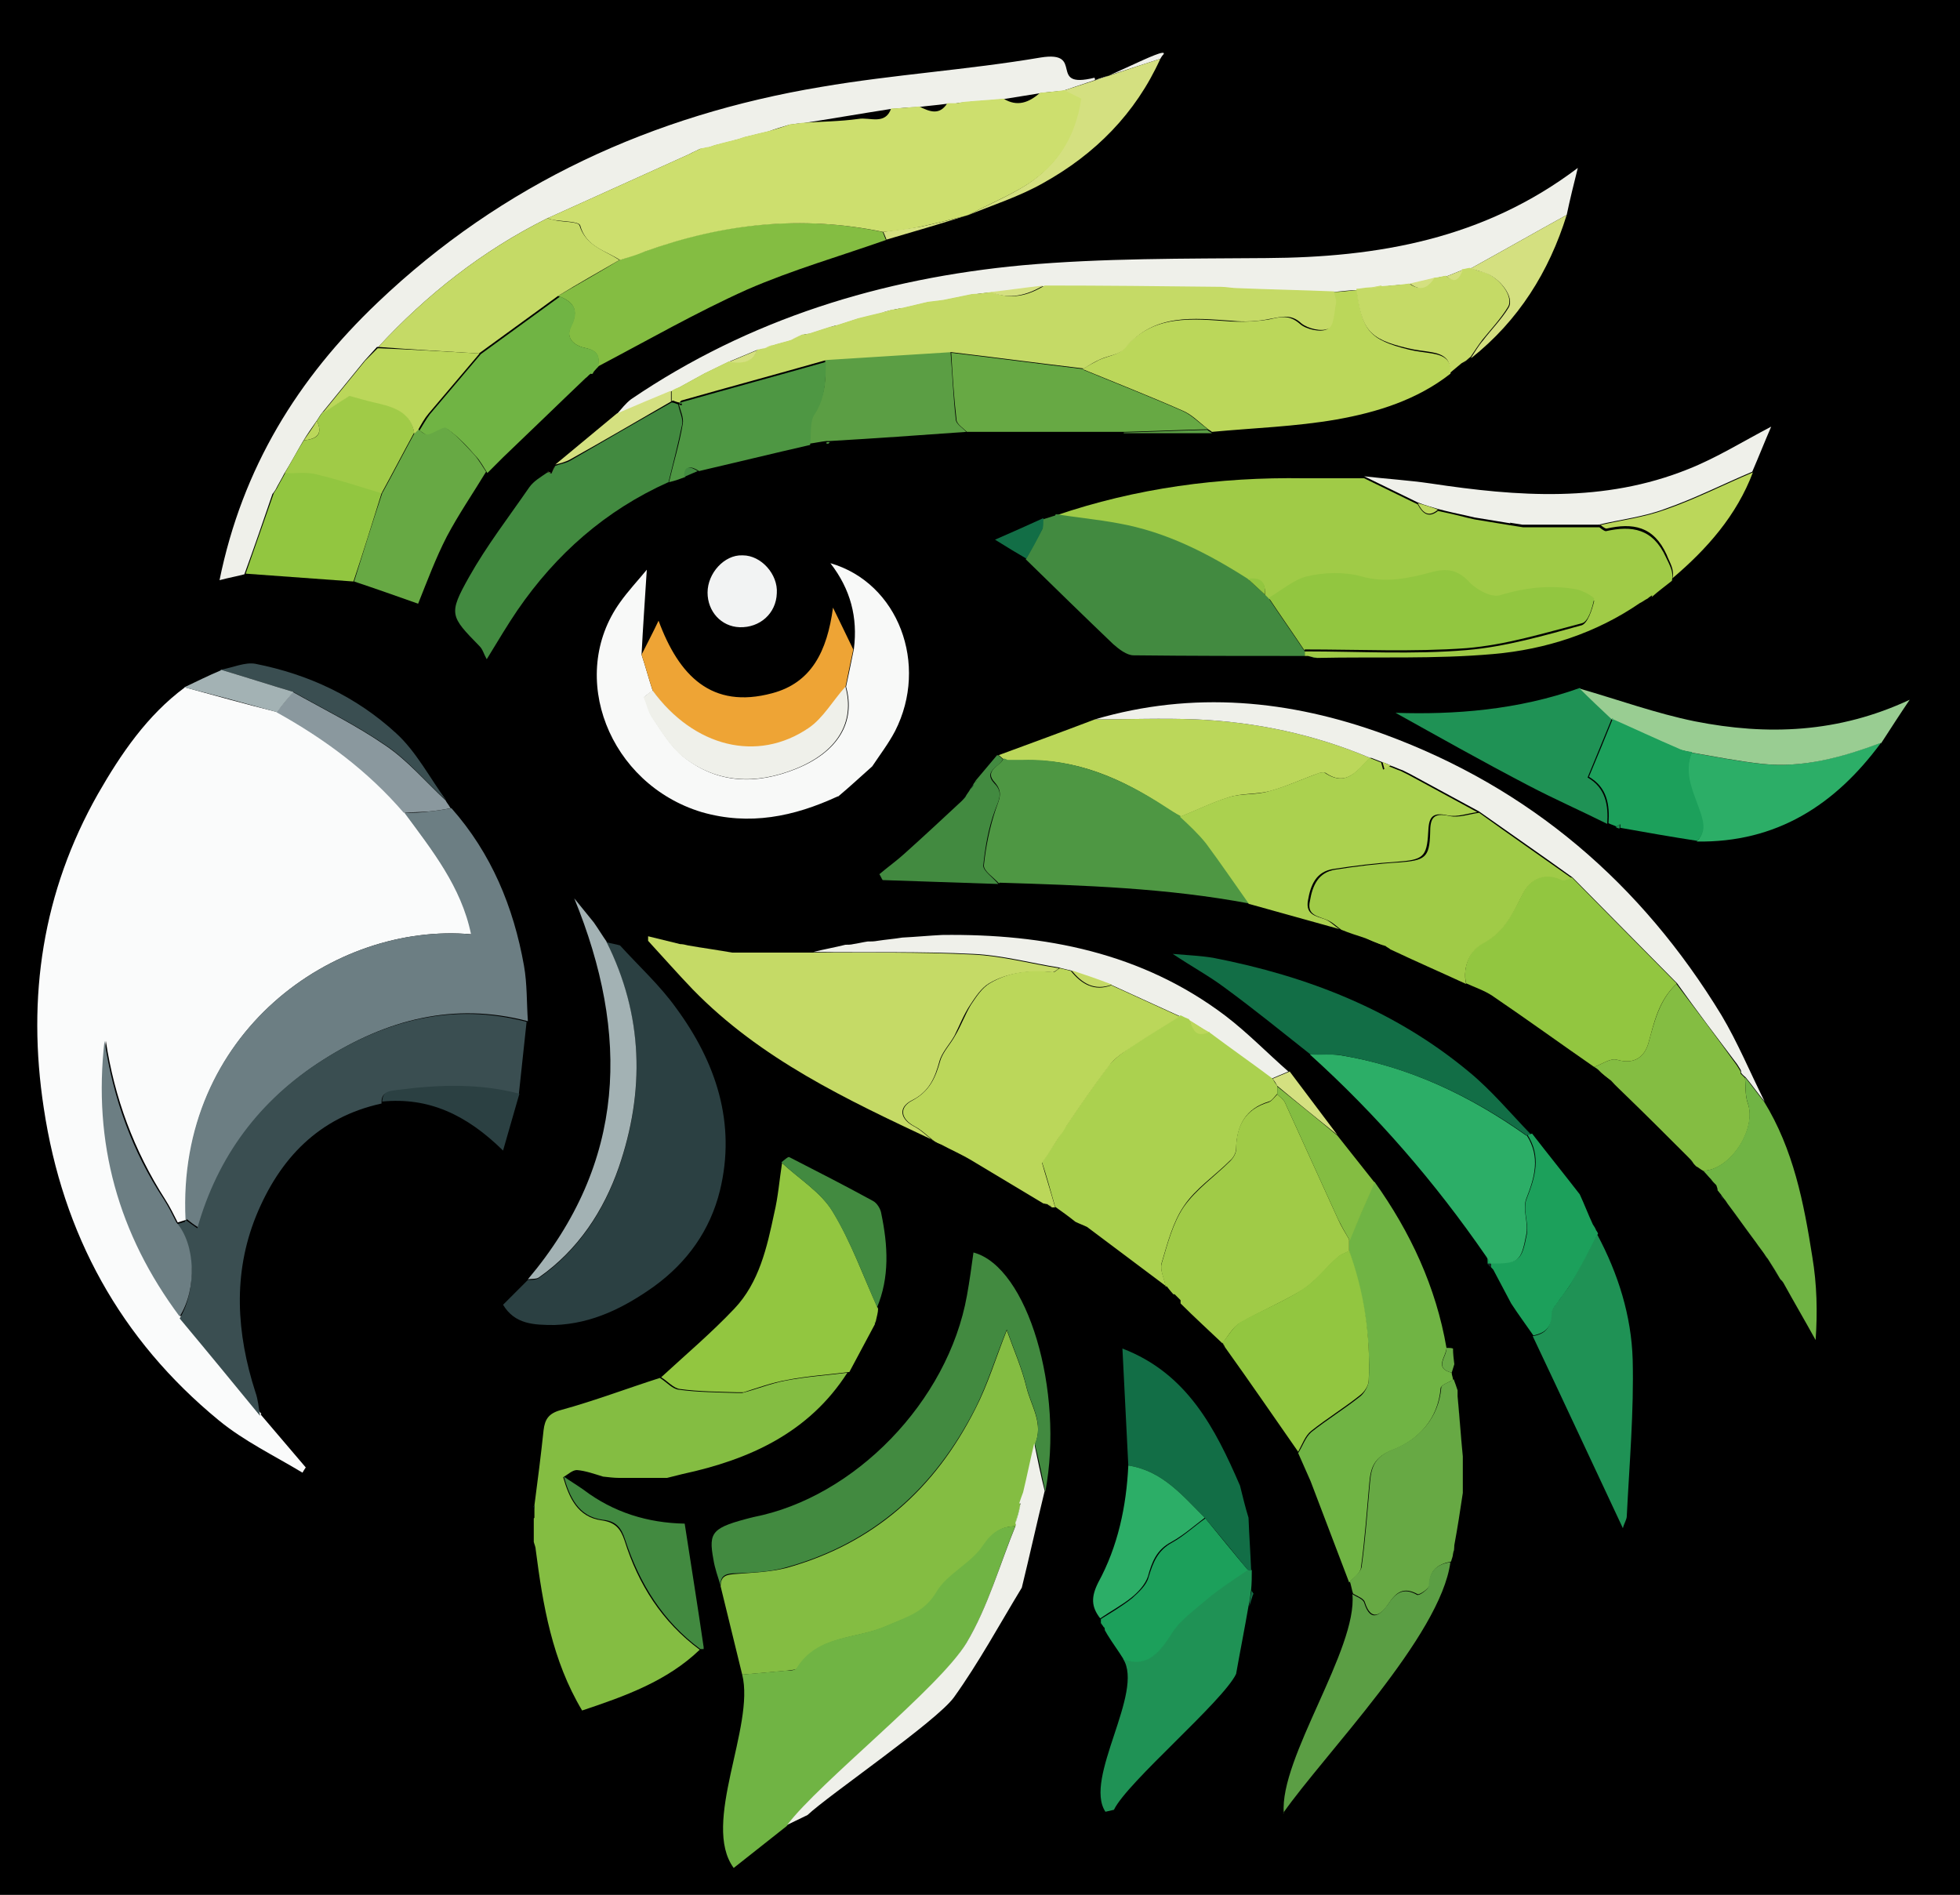 <?xml version="1.0" encoding="UTF-8"?>
<svg id="Layer_2" data-name="Layer 2" xmlns="http://www.w3.org/2000/svg" viewBox="0 0 30 29">
  <rect x="0" y="0" width="30" height="29" fill="#333333" stroke="none"/>
  <defs>
    <style>
      .cls-1, .cls-2, .cls-3, .cls-4, .cls-5, .cls-6, .cls-7, .cls-8, .cls-9, .cls-10, .cls-11, .cls-12, .cls-13, .cls-14, .cls-15, .cls-16, .cls-17, .cls-18, .cls-19, .cls-20, .cls-21, .cls-22, .cls-23, .cls-24, .cls-25, .cls-26, .cls-27, .cls-28, .cls-29, .cls-30, .cls-31 {
        stroke-width: 0px;
      }

      .cls-2 {
        fill: #f2f3f3;
      }

      .cls-3 {
        fill: #f8f9f8;
      }

      .cls-4 {
        fill: #4e9743;
      }

      .cls-5 {
        fill: #2b4042;
      }

      .cls-6 {
        fill: #5b9e44;
      }

      .cls-7 {
        fill: #99cd92;
      }

      .cls-8 {
        fill: #6c7e83;
      }

      .cls-9 {
        fill: #70b444;
      }

      .cls-10 {
        fill: #2cae67;
      }

      .cls-11 {
        fill: #3a4e51;
      }

      .cls-12 {
        fill: #0e2521;
      }

      .cls-13 {
        fill: #428a40;
      }

      .cls-14 {
        fill: #1f9255;
      }

      .cls-15 {
        fill: #1ca05b;
      }

      .cls-16 {
        fill: #126e46;
      }

      .cls-17 {
        fill: #102924;
      }

      .cls-18 {
        fill: #c5da66;
      }

      .cls-19 {
        fill: #abd14f;
      }

      .cls-20 {
        fill: #d4e080;
      }

      .cls-21 {
        fill: #bbd75a;
      }

      .cls-22 {
        fill: #a3b2b4;
      }

      .cls-23 {
        fill: #cddf6e;
      }

      .cls-24 {
        fill: #8a989e;
      }

      .cls-25 {
        fill: #a0cb47;
      }

      .cls-26 {
        fill: #84bd42;
      }

      .cls-27 {
        fill: #92c640;
      }

      .cls-28 {
        fill: #67a944;
      }

      .cls-29 {
        fill: #eea435;
      }

      .cls-30 {
        fill: #eff0ea;
      }

      .cls-31 {
        fill: #fafbfb;
      }
    </style>
  </defs>
  <g id="Layer_1-2" data-name="Layer 1">
    <path class="cls-20" d="M17.76.9s.04-.05.05-.07c-.02.02-.04.05-.05.07Z"/>
    <path class="cls-20" d="M13.63,1.66c-.1.27-.33.14-.5.16-.28.04-.57.04-.86.06.45-.07.91-.15,1.36-.22h0Z"/>
    <path class="cls-20" d="M15.91,1.42c-.17.15-.35.21-.56.09.19-.03.37-.06.56-.09Z"/>
    <path class="cls-20" d="M14.49,1.58c-.12.19-.28.13-.43.05.14-.02.29-.03.43-.05Z"/>
    <path class="cls-20" d="M12.08,1.91c-.1.03-.21.06-.31.1.1-.03.21-.06.31-.1Z"/>
    <path class="cls-20" d="M14.74,1.56s-.08.01-.13.02c.04,0,.08-.01.13-.02Z"/>
    <path class="cls-20" d="M11.41,2.09s-.08.03-.13.04c.04-.01.08-.03.13-.04Z"/>
    <path class="cls-20" d="M10.97,2.21s-.08.03-.13.04c.04-.01.08-.03.13-.04Z"/>
    <path class="cls-20" d="M10.73,2.27c-.05.03-.11.05-.16.08.05-.03.11-.05.16-.08Z"/>
    <rect class="cls-1" width="30" height="29"/>
    <g id="Green">
      <path class="cls-31" d="M3.99,21.65c.23.27.46.54.69.81-.02.03-.04.06-.05.08-.43-.26-.89-.48-1.28-.8-1.51-1.24-2.39-2.85-2.68-4.78-.26-1.7-.02-3.31.83-4.81.35-.61.75-1.2,1.33-1.63.47.13.94.26,1.42.38.73.41,1.4.9,1.95,1.54.42.57.87,1.13,1.02,1.86-2.1-.19-4.51,1.5-4.37,4.37-.04.01-.09.03-.13.04-.06-.12-.12-.24-.19-.35-.48-.75-.78-1.56-.91-2.43-.18,1.56.21,2.96,1.15,4.22.41.5.82,1,1.23,1.49h0Z"/>
      <path class="cls-25" d="M25.29,9.11s-.05.03-.07.05c-.04.02-.08.05-.12.07-.67.46-1.44.71-2.24.78-.9.08-1.8.04-2.7.06-.05,0-.09-.02-.14-.03-.02,0-.03,0-.05,0,0-.02,0-.05,0-.07.83,0,1.66.05,2.48-.02.59-.05,1.18-.22,1.76-.38.09-.03.16-.24.19-.37,0-.03-.17-.14-.27-.15-.4-.07-.78-.03-1.17.09-.12.04-.35-.08-.46-.19-.18-.2-.34-.23-.6-.16-.35.09-.7.17-1.07.06-.26-.07-.56-.06-.82,0-.21.04-.39.21-.59.33-.02-.02-.04-.04-.06-.06.02-.2-.07-.27-.26-.24-.62-.39-1.26-.72-1.98-.85-.32-.06-.64-.09-.96-.14,1.23-.42,2.5-.59,3.8-.57.31,0,.61,0,.92,0,.27.13.55.27.82.4.07.13.16.22.31.1.14.03.28.06.43.1.04.01.09.02.13.03.18.03.37.06.55.09.06.01.13.02.19.03h1.17s.07.06.1.06c.4-.09.72-.04.92.4.06.13.12.22.09.36h0c-.1.08-.21.16-.31.25h0Z"/>
      <path class="cls-26" d="M8.18,23.23v-.13s0-.04,0-.06c.05-.38.1-.77.14-1.15.02-.17.08-.26.27-.31.51-.14,1.01-.33,1.51-.49.1.06.19.17.29.18.29.04.59.04.88.05.03,0,.06,0,.09,0,.23-.06.45-.15.67-.19.31-.06.63-.08.94-.12-.59.92-1.5,1.33-2.52,1.55-.08.02-.16.04-.24.06-.04,0-.08,0-.12,0-.2,0-.41,0-.61,0-.08,0-.16-.01-.25-.02-.13-.04-.27-.09-.4-.1-.07,0-.14.07-.21.11.09.31.22.61.59.66.21.03.29.13.35.31.21.67.57,1.24,1.15,1.67-.5.48-1.14.71-1.8.93-.46-.77-.6-1.61-.71-2.46,0-.04-.02-.08-.03-.12,0-.12,0-.24,0-.36h0Z"/>
      <path class="cls-8" d="M2.84,18.67c-.14-2.86,2.28-4.56,4.37-4.37-.15-.73-.6-1.29-1.02-1.86.13,0,.25,0,.38-.02.11-.01.23-.03.34-.05.61.69.95,1.51,1.11,2.41.05.28.04.57.06.85-1.14-.3-2.17-.02-3.13.59-.96.61-1.6,1.48-1.91,2.57-.08-.05-.13-.09-.18-.13h0Z"/>
      <path class="cls-30" d="M16.76,1.2c-.08.15,1.13-.52,1.05-.37-.02.02-.04.05-.05.07h0c-.5.16-.99.32-1.49.49-.12.01-.24.02-.37.04-.19.03-.37.06-.56.09-.2.02-.41.03-.61.05-.04,0-.08.01-.13.02-.04,0-.08,0-.12,0-.14.02-.29.03-.43.05-.14,0-.29.02-.43.03-.45.07-.91.15-1.36.22-.06,0-.12.01-.18.02-.1.03-.21.06-.31.1l-.37.09s-.08.03-.13.04c-.1.03-.2.05-.31.08-.04.01-.08.03-.13.04l-.12.02c-.05.03-.11.05-.16.08l-2.19.99c-.98.49-1.83,1.16-2.57,1.96h-.02s-.19.21-.19.21c-.22.27-.44.54-.66.81-.03.04-.05.08-.08.12-.07.1-.14.2-.2.3-.1.17-.19.34-.29.5h0c-.04.08-.09.16-.13.24h0s-.03.05-.05.07c-.14.41-.28.82-.43,1.23h0c-.11.03-.23.05-.38.09.35-1.72,1.2-3.09,2.42-4.25,1.91-1.82,4.21-2.87,6.79-3.3,1.11-.19,2.24-.26,3.36-.45.69-.11.09.49.82.31"/>
      <path class="cls-26" d="M11.36,25.63c-.11-.45-.22-.9-.33-1.35,0-.17.1-.18.24-.19.25-.02.52-.03.76-.09,1.34-.37,2.28-1.21,2.9-2.44.19-.37.31-.77.48-1.2.11.31.23.58.3.87.07.29.27.56.13.88-.06.25-.11.5-.17.75-.02.06-.04.11-.06.17h.02c-.03.1-.06.2-.08.3h.01s0,.03,0,.03c-.23,0-.36.09-.5.3-.18.27-.55.43-.71.71-.19.33-.49.39-.78.52-.45.2-1.03.13-1.35.63-.02.04-.11.04-.17.05-.22.02-.45.04-.67.06h0Z"/>
      <path class="cls-18" d="M14.28,17.45c-1.32-.62-2.64-1.24-3.68-2.31-.23-.24-.45-.49-.68-.74v-.07c.16.04.33.08.49.12.04,0,.08.01.12.02.23.04.45.07.68.11.14,0,.29,0,.43,0h.12c.1,0,.21,0,.31,0,.12,0,.25,0,.37,0,.82,0,1.63-.01,2.45.03.44.02.88.14,1.32.21-.03.02-.07.06-.1.06-.34-.03-.68,0-.97.17-.12.07-.21.21-.29.33-.1.15-.16.31-.24.47-.07.13-.19.25-.23.39-.07.26-.16.47-.42.6-.22.11-.18.29.03.4.1.05.19.14.28.21h0Z"/>
      <path class="cls-5" d="M9.49,14.47c.29.32.61.61.86.96.61.83.92,1.76.67,2.79-.15.61-.5,1.1-1.01,1.47-.45.32-.94.57-1.52.59-.32,0-.61-.01-.79-.31l.38-.38c.06,0,.13,0,.17-.03.6-.42.99-1.02,1.22-1.68.4-1.16.38-2.33-.19-3.46.07.02.14.03.21.05h0Z"/>
      <path class="cls-11" d="M2.84,18.67c.05.04.11.08.18.13.31-1.1.95-1.96,1.91-2.57s1.99-.89,3.13-.59c-.04.37-.08.74-.12,1.12-.61-.16-1.23-.15-1.85-.06-.13.02-.26,0-.25.19-.96.21-1.56.84-1.92,1.72-.36.89-.3,1.8-.01,2.7.04.11.05.24.07.36-.41-.5-.82-1-1.23-1.49.26-.43.24-1.12-.05-1.44.04-.01.09-.03.13-.04h0s0,0,0,0Z"/>
      <path class="cls-21" d="M22.2,5.72c-.51.4-1.12.59-1.74.7-.63.11-1.27.13-1.91.19-.02-.02-.05-.03-.07-.05-.13-.1-.24-.22-.39-.28-.5-.22-1.01-.42-1.52-.63.08-.05.17-.1.25-.14.13-.06.3-.08.38-.17.45-.54,1.05-.46,1.64-.42.19.01.39,0,.58-.03.18-.04.31-.08.48.07.09.08.31.13.41.08.09-.05.09-.25.12-.39.01-.06-.02-.12-.03-.18.12,0,.25-.02.37-.03.08.62.19.76.79.91.12.03.24.04.36.06.18.03.31.1.28.32h0Z"/>
      <path class="cls-9" d="M11.23,28.59c-.5-.68.33-2.17.13-2.96h0c.22-.02.45-.04.67-.06.06,0,.15,0,.17-.05.32-.5.89-.43,1.35-.63.29-.13.59-.2.78-.52.16-.28.53-.44.71-.71.14-.21.28-.3.5-.3-.25.61-.42,1.25-.76,1.81-.42.69-2.25,2.13-2.74,2.78"/>
      <path class="cls-30" d="M20.78,4.44c-.12,0-.25.02-.37.03-.49-.02-.99-.03-1.48-.05l-.25-.02c-.9,0-1.8-.01-2.7-.02-.27.03-.54.07-.81.1-.1,0-.2.02-.3.03-.15.03-.29.06-.44.09-.08.01-.16.02-.24.03-.13.03-.25.06-.38.09-.06,0-.12.02-.18.03-.04.01-.09.02-.13.04-.12.03-.24.06-.37.09-.1.03-.21.07-.31.1-.04,0-.08.02-.12.03-.1.03-.21.07-.31.1-.04,0-.08.01-.12.02-.05.03-.1.05-.16.08-.09.03-.19.05-.28.08-.04.02-.08.04-.13.05-.04,0-.08.02-.12.02-.14.06-.29.12-.43.18-.12.06-.25.12-.37.18-.13.07-.27.15-.4.22-.04.02-.07.04-.11.05-.28.12-.56.24-.83.35.07-.08.14-.17.22-.23,1.81-1.23,3.84-1.85,5.99-2.05,1.23-.11,2.48-.1,3.73-.11,1.71-.01,3.33-.29,4.77-1.38-.06.24-.12.48-.17.72-.49.27-.98.55-1.47.82-.04,0-.08.02-.12.02-.08.03-.17.07-.25.1-.06,0-.12.02-.18.03-.13.03-.25.06-.38.09-.14.01-.28.02-.42.04-.06,0-.13.02-.19.03-.06,0-.13.02-.19.02h0Z"/>
      <path class="cls-13" d="M15.84,22.1c.14-.32-.06-.59-.13-.88-.07-.29-.19-.56-.3-.87-.17.42-.29.82-.48,1.2-.62,1.22-1.56,2.07-2.9,2.44-.24.07-.51.08-.76.09-.14,0-.25.02-.24.19-.04-.13-.09-.27-.11-.4-.08-.43-.02-.49.61-.65,1.55-.3,2.98-1.77,3.27-3.39.04-.22.07-.44.1-.66.83.22,1.39,2.12,1.1,3.66-.05-.24-.1-.49-.16-.73h0Z"/>
      <path class="cls-3" d="M12.82,12.19c-.67.31-1.35.45-2.08.24-1.42-.43-2.06-2.08-1.25-3.21.12-.17.27-.33.41-.5-.03.48-.06.89-.08,1.3.06.18.11.37.17.55-.05.04-.1.07-.13.1.05.11.07.23.14.33.14.21.28.44.47.59.52.41,1.11.42,1.71.18.65-.26.92-.72.77-1.26.04-.19.08-.38.12-.58.06-.48-.05-.91-.36-1.31,1.04.3,1.51,1.55.99,2.57-.1.19-.23.36-.35.54-.17.15-.34.31-.52.46h0Z"/>
      <path class="cls-9" d="M21.04,18.09c.55.77.94,1.61,1.1,2.54,0,.13-.2.31.08.38,0,.04.02.07.02.11-.07.04-.19.08-.19.13-.04.47-.34.79-.73.94-.28.11-.34.26-.36.5-.04.44-.07.87-.13,1.31-.01.08-.11.15-.18.22-.2-.52-.39-1.03-.59-1.55-.06-.14-.13-.29-.19-.43.07-.11.11-.24.2-.32.24-.19.5-.35.74-.54.07-.05.13-.16.14-.24.03-.68-.08-1.34-.3-1.98,0-.06,0-.12,0-.18.13-.3.26-.59.38-.89h0Z"/>
      <path class="cls-13" d="M16.16,7.87c.32.05.64.08.96.14.73.13,1.37.46,1.98.85.09.08.17.16.26.24.02.02.04.04.06.06.18.27.37.54.55.81,0,.02,0,.05,0,.07-.87,0-1.74,0-2.62-.01-.1,0-.22-.09-.31-.17-.45-.43-.9-.87-1.34-1.3.08-.15.17-.31.25-.46.02-.04,0-.1.01-.15l.19-.06h0Z"/>
      <path class="cls-21" d="M15.28,11.56c.49-.18.98-.36,1.48-.55.51,0,1.03-.02,1.54,0,.92.04,1.82.23,2.67.59-.19.19-.36.45-.68.23-.02-.01-.06,0-.09,0-.26.09-.51.21-.77.28-.2.05-.42.03-.61.09-.26.08-.5.2-.75.3-.08-.05-.16-.09-.23-.14-.66-.44-1.36-.75-2.18-.72-.08,0-.16,0-.24,0-.02,0-.04-.01-.06-.02-.02-.02-.05-.04-.07-.06h0Z"/>
      <path class="cls-13" d="M10.23,7.38c-.96.43-1.72,1.1-2.31,1.96-.15.22-.28.44-.47.75-.05-.09-.06-.15-.11-.2-.45-.46-.48-.49-.16-1.06.27-.48.61-.92.92-1.37.07-.1.18-.16.28-.23.02,0,.04.01.06.02h0s.04-.08.06-.12h0c.08-.03.16-.04.23-.08.52-.3,1.03-.6,1.55-.89.03,0,.07.02.1.03.02.11.08.22.06.31-.06.3-.14.6-.21.89h0Z"/>
      <path class="cls-26" d="M13.57,3.67c-.71.25-1.44.46-2.13.76-.78.35-1.53.78-2.29,1.18.03-.15,0-.24-.18-.28-.15-.03-.33-.13-.23-.34.13-.25.03-.38-.2-.46.31-.18.63-.36.94-.55.13-.04.25-.09.38-.13,1.19-.44,2.41-.56,3.65-.3.02.04.03.08.05.12h0Z"/>
      <path class="cls-30" d="M20.97,11.6c-.85-.36-1.75-.55-2.67-.59-.51-.02-1.03,0-1.54,0,1.5-.44,2.98-.3,4.43.23,2.23.82,3.93,2.28,5.16,4.3.25.42.44.88.66,1.32-.1-.12-.19-.25-.29-.37h0s-.05-.04-.07-.07c0-.02,0-.03-.01-.05-.02-.03-.03-.05-.05-.08-.31-.41-.62-.82-.92-1.24-.53-.54-1.07-1.08-1.6-1.62-.47-.34-.95-.67-1.43-1.01-.35-.19-.7-.38-1.05-.57-.04-.02-.08-.04-.12-.06-.06-.02-.12-.05-.18-.07-.04-.02-.08-.04-.12-.05l-.18-.07h0Z"/>
      <path class="cls-14" d="M24.45,18.9c.32.6.52,1.24.54,1.91.02.79-.05,1.59-.09,2.39,0,.06-.04.11-.06.19-.47-1-.92-1.97-1.38-2.94.18-.03.28-.12.28-.33,0-.08.08-.16.13-.23.05-.08.12-.15.17-.24.14-.25.27-.5.4-.74h0Z"/>
      <path class="cls-28" d="M20.66,24.21c.06-.07.16-.14.18-.22.06-.43.09-.87.13-1.31.02-.24.08-.39.36-.5.38-.15.69-.47.73-.94,0-.05.12-.08.19-.13.02.05.04.11.06.17,0,.03,0,.06,0,.09.03.31.05.62.08.92,0,.1,0,.21,0,.31,0,.08,0,.16,0,.25-.04.27-.08.53-.13.8,0,.04-.01.09-.02.13,0,.04-.02.08-.03.12-.2.04-.33.13-.33.36,0,.05-.15.15-.18.14-.22-.12-.33-.03-.45.15-.1.15-.26.29-.36-.03-.02-.06-.12-.09-.18-.13-.02-.06-.03-.13-.05-.19h0Z"/>
      <path class="cls-26" d="M26.63,16.38s.02.03.01.05c.02.02.05.05.07.07h0c.01.12,0,.26.04.38.15.39-.26,1.03-.68,1.04-.04-.02-.07-.05-.11-.07-.02-.02-.04-.04-.05-.06-.02-.03-.04-.05-.07-.08-.02-.02-.03-.03-.05-.05-.3-.3-.6-.6-.9-.89-.08-.08-.16-.15-.23-.23-.06-.05-.13-.1-.19-.16-.02-.02-.05-.04-.07-.05.12-.04.25-.14.35-.11.27.08.42-.05.48-.25.09-.33.17-.67.43-.91.31.41.62.82.92,1.24.02.03.03.05.05.08h0Z"/>
      <path class="cls-28" d="M16.58,5.66c.51.21,1.02.41,1.52.63.14.06.26.19.39.28-.43.01-.85.03-1.28.04-.8,0-1.61,0-2.41,0-.06-.06-.16-.12-.16-.19-.04-.34-.06-.68-.08-1.02.68.08,1.35.17,2.03.25Z"/>
      <path class="cls-9" d="M8.55,4.53c.23.09.32.21.2.46-.11.21.07.31.23.34.18.04.2.13.18.28h0s-.06.06-.08.09c0,.02-.02.03-.04.02-.03.02-.05.05-.08.07-.42.4-.84.81-1.26,1.21-.08.08-.16.16-.24.24-.06-.09-.11-.19-.18-.26-.13-.15-.27-.3-.43-.41-.05-.03-.18.08-.28.1-.04,0-.1-.05-.15-.08.05-.08.1-.17.16-.25.26-.31.52-.61.78-.92.4-.29.81-.59,1.21-.88h0Z"/>
      <path class="cls-14" d="M24.6,12.61c-.4-.2-.81-.38-1.21-.59-.71-.37-1.4-.76-2.03-1.11.89.03,1.87-.04,2.82-.38.16.15.33.31.49.47-.12.29-.24.59-.37.9.28.16.32.43.3.71h0Z"/>
      <path class="cls-28" d="M6.4,6.57s.1.09.15.08c.1-.02.24-.13.28-.1.16.11.29.26.43.41.07.08.12.17.18.26-.2.33-.42.65-.6.99-.17.33-.3.68-.44,1.03-.31-.11-.65-.23-.98-.34.14-.45.28-.9.43-1.35.17-.31.33-.62.5-.93l.06-.06h0Z"/>
      <path class="cls-30" d="M23.12,8.01c-.18-.03-.37-.06-.55-.09-.04-.01-.09-.02-.13-.03-.14-.03-.28-.06-.43-.1-.1-.03-.21-.06-.31-.1-.27-.13-.55-.27-.82-.4.34.04.68.06,1.02.11,1.33.2,2.65.3,3.94-.22.43-.17.83-.42,1.27-.65-.1.23-.19.46-.29.69-.45.19-.88.41-1.34.57-.32.12-.67.16-1.01.24h-1.17c-.06-.01-.13-.02-.19-.03h0Z"/>
      <path class="cls-29" d="M9.99,10.57c-.06-.18-.11-.37-.17-.55.08-.16.16-.31.26-.52.31.84.81,1.36,1.74,1.11.6-.16.84-.64.93-1.31.12.25.22.45.31.64-.04.19-.08.38-.12.58-.18.21-.33.48-.56.63-.79.54-1.76.29-2.39-.57h0Z"/>
      <path class="cls-6" d="M14.55,5.4c.03.34.04.68.08,1.02,0,.07.11.13.16.19-.7.05-1.39.1-2.09.14-.02,0-.03,0-.05,0-.09.01-.18.03-.26.04.02-.16-.01-.36.07-.47.18-.26.18-.53.17-.82.64-.04,1.27-.08,1.91-.12Z"/>
      <path class="cls-4" d="M12.64,5.52c0,.28,0,.56-.17.82-.08.11-.05.31-.07.47-.57.13-1.14.27-1.7.4-.11-.07-.21-.1-.21.09-.08.03-.16.06-.25.08.07-.3.16-.59.21-.89.02-.1-.04-.21-.06-.31l.02.02s.02,0,.03,0c0-.01-.01-.03-.02-.04.74-.21,1.48-.41,2.22-.62h0Z"/>
      <path class="cls-14" d="M16.92,27.73c-.34-.51.6-1.83.27-2.34.36.12.54-.07.71-.36.14-.21.35-.38.55-.55.2-.17.43-.31.64-.46.02,0,.03,0,.05.01h.02s0,0,0,0c0,.1,0,.2-.01.3-.01.08-.02.17-.04.25-.06.35-.13.7-.19,1.04-.2.42-1.67,1.66-1.87,2.08"/>
      <path class="cls-9" d="M26.07,17.92c.42-.02.82-.65.68-1.04-.04-.12-.03-.26-.04-.39.1.12.19.25.29.37.45.73.61,1.55.74,2.38.07.42.08.84.05,1.27-.16-.29-.33-.58-.49-.87-.01-.02-.03-.04-.05-.06h0c-.06-.1-.12-.2-.19-.31h0s-.04-.05-.05-.07h0c-.04-.06-.09-.12-.13-.18h0c-.15-.2-.29-.4-.44-.6h0s-.03-.05-.05-.07h0s-.04-.05-.05-.07c-.02-.02-.03-.04-.05-.06,0-.03-.01-.05-.02-.08-.03-.03-.06-.06-.08-.09-.04-.04-.07-.08-.11-.12h0s0,0,0,0Z"/>
      <path class="cls-27" d="M5.84,7.55c-.14.45-.28.9-.43,1.35-.55-.04-1.1-.08-1.65-.12l.43-1.23s.03-.05.05-.08h0c.04-.08.09-.16.13-.24h0c.16,0,.33-.02.48.02.34.08.67.19,1,.29Z"/>
      <path class="cls-10" d="M28.79,11.37c-.7.95-1.6,1.53-2.82,1.51.12-.13.11-.26.05-.43-.1-.29-.27-.6-.13-.93.35.06.7.13,1.06.17.64.07,1.24-.1,1.83-.32h0Z"/>
      <path class="cls-30" d="M16.22,14.81c-.44-.07-.88-.19-1.32-.21-.81-.04-1.63-.02-2.45-.03.16-.04.33-.07.49-.11.04,0,.08,0,.12-.01.07-.01.15-.03.22-.04.05,0,.1,0,.15-.01.13-.02.26-.03.38-.05.2-.01.41-.03.61-.04,1.57-.02,3.06.27,4.34,1.24.34.26.64.57.96.85-.09.04-.17.07-.26.11-.32-.24-.65-.47-.97-.71-.1-.06-.2-.13-.31-.19l-.13-.06c-.35-.16-.7-.32-1.05-.48-.21-.07-.42-.14-.62-.22-.06-.01-.12-.03-.17-.04h0s0,0,0,0Z"/>
      <path class="cls-7" d="M28.79,11.37c-.59.22-1.19.39-1.83.32-.36-.04-.71-.11-1.06-.17-.07-.02-.14-.03-.2-.05-.34-.15-.68-.3-1.03-.46-.16-.15-.33-.31-.49-.47.59.17,1.17.38,1.76.5,1.11.22,2.2.18,3.29-.33-.15.22-.29.44-.44.67h0Z"/>
      <path class="cls-15" d="M24.67,11c.34.15.68.31,1.03.46.06.03.13.04.2.05-.14.33.03.63.13.93.06.18.07.3-.05.43-.39-.06-.79-.13-1.18-.2,0-.02,0-.04,0-.06,0,0,0-.02.01-.02v.02s-.05.03-.07.04c-.04-.02-.08-.03-.12-.05.02-.28-.02-.55-.3-.71.13-.31.25-.6.37-.9h0s0,0,0,0Z"/>
      <path class="cls-15" d="M24.45,18.9c-.13.25-.26.5-.4.74-.05.08-.11.16-.17.24-.05.08-.13.15-.13.23,0,.21-.1.29-.28.33-.11-.16-.23-.32-.34-.49-.09-.17-.18-.34-.27-.51-.01-.02-.03-.03-.04-.05,0-.02,0-.04,0-.06.43,0,.47-.02.55-.44.03-.18-.07-.39,0-.55.13-.33.22-.64.01-.97l.07-.02c.24.31.49.62.73.93.07.15.13.31.2.46.02.03.04.06.05.09.01.01.02.03.03.05h0Z"/>
      <path class="cls-15" d="M19.1,24.03c-.22.15-.44.29-.64.46-.2.17-.42.33-.55.55-.18.28-.36.48-.71.36-.08-.13-.17-.25-.25-.38-.01-.02-.03-.05-.04-.07,0-.02,0-.04-.02-.05-.01-.02-.03-.04-.04-.06h0s0-.04,0-.06c.16-.1.33-.2.48-.32.1-.09.22-.2.25-.32.07-.23.14-.41.36-.53.18-.1.34-.25.51-.37.22.27.44.54.66.8h0Z"/>
      <path class="cls-18" d="M21.15,4.38c.14-.01.28-.02.42-.04.16.12.28.05.38-.09.06,0,.12-.02.18-.03.14.12.21.03.25-.1.04,0,.08-.02.12-.02.07.02.13.05.2.06.24.07.48.38.38.54-.11.18-.26.34-.39.5-.06.08-.12.17-.18.26h0s-.05.04-.07.06h0s-.05.03-.07.04c-.06.05-.12.1-.18.15.03-.21-.1-.29-.28-.32-.12-.02-.24-.03-.36-.06-.6-.14-.71-.28-.79-.91.06,0,.13-.02.19-.02.06,0,.13-.02.19-.03h0Z"/>
      <path class="cls-22" d="M9.28,14.41c.57,1.13.59,2.3.19,3.46-.23.66-.62,1.26-1.22,1.68-.04.03-.11.02-.17.03,1.51-1.79,1.56-3.75.71-5.83.1.12.2.25.3.37.07.1.13.2.2.3h0Z"/>
      <path class="cls-6" d="M19.65,27.75c-.07-.84,1.13-2.51,1.05-3.35h0c.06.04.16.07.18.13.1.32.25.18.36.03.12-.18.24-.27.45-.15.03.02.18-.09.18-.14,0-.23.13-.33.33-.36-.15,1.13-1.93,2.94-2.56,3.84"/>
      <path class="cls-30" d="M12.05,27.93c.49-.65,2.32-2.09,2.74-2.78.33-.55.51-1.2.76-1.81h0s-.01-.03-.01-.03c.03-.1.06-.2.08-.3h-.02c.02-.06.04-.12.06-.17.06-.25.11-.5.17-.75.05.24.1.49.16.73-.12.49-.23.99-.35,1.48-.34.56-.66,1.15-1.04,1.68-.27.37-1.91,1.49-2.24,1.8"/>
      <path class="cls-13" d="M10.72,25.24c-.57-.42-.93-1-1.15-1.67-.06-.19-.14-.29-.35-.31-.37-.05-.5-.35-.59-.66.1.07.2.13.3.2.46.35.99.51,1.55.52.1.65.2,1.27.29,1.89,0,0,0,.03,0,.03-.02,0-.03,0-.05,0h0Z"/>
      <path class="cls-13" d="M15.28,11.56s.05.04.07.06c-.05.12-.31.18-.13.37.14.14.07.25.01.41-.1.27-.15.56-.18.85,0,.08.15.18.23.28-.59-.02-1.18-.04-1.77-.06-.02-.03-.03-.06-.05-.09.13-.11.27-.21.39-.32.29-.26.58-.53.87-.8h0s.04-.04.06-.07c.02-.04.05-.07.07-.11.02-.03.04-.05.05-.08h0s.03-.04.04-.06c.11-.13.22-.26.32-.38h0Z"/>
      <path class="cls-24" d="M6.9,12.37c-.11.02-.22.04-.34.05-.12.01-.25.01-.38.02-.55-.64-1.21-1.13-1.95-1.54.08-.1.17-.2.25-.31.48.27.97.51,1.42.82.34.23.62.56.92.84.02.04.05.07.07.11h0Z"/>
      <path class="cls-20" d="M16.27,1.39c.5-.16.99-.33,1.49-.49-.38.84-1,1.46-1.79,1.9-.37.21-.78.34-1.17.5h0c.27-.14.55-.26.81-.41.53-.3.83-.76.92-1.37-.1-.05-.18-.09-.26-.13Z"/>
      <path class="cls-21" d="M24.48,8.04c.34-.08.68-.12,1.01-.24.46-.16.89-.38,1.34-.57-.25.66-.7,1.17-1.23,1.62.03-.14-.04-.23-.09-.36-.2-.44-.52-.49-.92-.4-.03,0-.07-.04-.1-.06h0Z"/>
      <path class="cls-2" d="M11.37,8.5c.28,0,.54.29.52.58-.01.31-.26.53-.57.52-.28-.01-.49-.24-.49-.53,0-.3.26-.58.53-.57h0Z"/>
      <path class="cls-20" d="M22.52,5.47c.06-.09.11-.18.18-.26.13-.17.28-.32.39-.5.1-.16-.14-.47-.38-.54-.07-.02-.13-.04-.2-.06.49-.27.98-.55,1.47-.82-.27.87-.74,1.62-1.46,2.19h0Z"/>
      <path class="cls-5" d="M5.85,16.87c0-.18.12-.17.25-.19.62-.08,1.24-.1,1.85.06-.08.27-.15.53-.25.87-.56-.55-1.14-.82-1.85-.75Z"/>
      <path class="cls-11" d="M6.83,12.25c-.31-.28-.58-.61-.92-.84-.45-.31-.94-.55-1.42-.82-.37-.11-.74-.23-1.11-.34.18-.03.37-.12.53-.09.81.16,1.54.5,2.15,1.06.31.28.52.69.77,1.03h0Z"/>
      <path class="cls-22" d="M3.38,10.25c.37.11.74.23,1.11.34-.08.1-.17.2-.25.31-.47-.13-.94-.26-1.42-.38.19-.09.37-.18.56-.26Z"/>
      <path class="cls-20" d="M10.28,6.14c-.52.3-1.03.6-1.55.89-.07.04-.15.06-.23.08.31-.26.63-.52.94-.78.28-.12.56-.24.83-.35,0,.05,0,.11,0,.16Z"/>
      <path class="cls-16" d="M15.97,7.94c0,.05,0,.11-.01.15-.08.16-.16.31-.25.46-.14-.08-.27-.16-.48-.29.3-.13.52-.23.74-.33h0Z"/>
      <path class="cls-20" d="M13.57,3.67s-.03-.08-.05-.12c.19-.03.38-.05.57-.08.24-.05.47-.11.7-.17h0c-.41.13-.82.25-1.23.37h0Z"/>
      <path class="cls-17" d="M22.39,22.3c-.03-.31-.05-.62-.08-.92"/>
      <path class="cls-17" d="M26.45,18.43c.15.2.29.4.44.6"/>
      <path class="cls-6" d="M17.2,6.62c.43-.01.85-.03,1.28-.04.02.02.05.03.07.05-.45,0-.9,0-1.35,0Z"/>
      <path class="cls-17" d="M11.21,14.58c-.23-.04-.45-.07-.68-.11"/>
      <path class="cls-28" d="M22.22,21.01c-.28-.07-.07-.25-.08-.38.04,0,.07,0,.1.01,0,.08.01.16.02.24-.01.04-.03.09-.04.13Z"/>
      <path class="cls-17" d="M9.49,22.62c.2,0,.41,0,.61,0-.2,0-.41,0-.61,0Z"/>
      <path class="cls-21" d="M25.29,9.11c.1-.08.21-.17.31-.25-.1.08-.21.17-.31.25Z"/>
      <path class="cls-17" d="M27.07,19.28c.06.1.12.2.19.31-.06-.1-.12-.2-.19-.31Z"/>
      <path class="cls-13" d="M10.47,7.3c0-.19.1-.16.21-.09-.07.03-.14.06-.21.09Z"/>
      <path class="cls-17" d="M26.89,19.03c.04.06.09.12.13.18-.04-.06-.09-.12-.13-.18Z"/>
      <path class="cls-21" d="M25.1,9.23s.08-.05.12-.07c-.04.02-.08.05-.12.07Z"/>
      <path class="cls-6" d="M22.24,23.79s.01-.09.02-.13c0,.04-.01.09-.02.13Z"/>
      <path class="cls-16" d="M19.18,24.4c-.02.06-.04.13-.06.19.01-.08.02-.17.04-.25,0,.02.02.04.03.06Z"/>
      <path class="cls-17" d="M13.29,14.41c-.07.01-.15.03-.22.04.07-.01.15-.03.22-.04Z"/>
      <path class="cls-13" d="M20.03,10.04s.09.02.14.03c-.05,0-.09-.02-.14-.03Z"/>
      <path class="cls-26" d="M9.06,5.69s.06-.06.08-.09c-.03.03-.06.06-.08.09Z"/>
      <path class="cls-20" d="M8.5,7.12s-.04.08-.06.13c.02-.04.04-.08.06-.13Z"/>
      <path class="cls-4" d="M12.65,6.77s.03-.01.05,0l-.02.02h-.03s0,0,0,0Z"/>
      <path class="cls-14" d="M24.73,12.66s.04-.03.06-.04h0s0,.04,0,.06c-.02,0-.04-.01-.06-.02Z"/>
      <path class="cls-17" d="M16.83,24.83s.03.04.04.06c-.01-.02-.03-.04-.04-.06Z"/>
      <path class="cls-17" d="M16.9,24.94s.03.05.04.07c-.01-.02-.03-.05-.04-.07Z"/>
      <path class="cls-17" d="M27.01,19.21s.04.05.05.07c-.02-.02-.04-.05-.05-.07Z"/>
      <path class="cls-17" d="M22.82,19.34s0,.04,0,.06c-.02-.02-.04-.04-.06-.06h.01s.04,0,.05,0h0s0,0,0,0Z"/>
      <path class="cls-17" d="M14.79,12.18s-.04.04-.06.07c.02-.02.04-.04.06-.07Z"/>
      <path class="cls-17" d="M27.26,19.58s.03.04.05.06c-.02-.02-.03-.04-.05-.06Z"/>
      <path class="cls-17" d="M14.91,12s-.04.05-.05.08c.02-.03.04-.05.05-.08Z"/>
      <path class="cls-17" d="M26.33,18.29s.04.04.05.07c-.02-.02-.04-.04-.05-.07Z"/>
      <path class="cls-17" d="M14.96,11.94s-.03.03-.04.05c.01-.02.03-.03.04-.05h0Z"/>
      <path class="cls-14" d="M24.42,18.85s-.04-.06-.05-.09c.02.03.04.06.05.09Z"/>
      <path class="cls-26" d="M8.94,5.78s.05-.05.08-.07c-.03.02-.05.05-.08.07Z"/>
      <path class="cls-20" d="M22.38,5.57s.05-.03.07-.04c-.02.01-.05.03-.07.04Z"/>
      <path class="cls-20" d="M22.45,5.53s.05-.04.07-.06c-.02.02-.05.04-.07.06Z"/>
      <path class="cls-20" d="M8.44,7.24s-.04-.01-.06-.02c.02,0,.04.01.06.02Z"/>
      <path class="cls-17" d="M25.84,17.72s.04.05.07.08c-.02-.03-.04-.05-.07-.08Z"/>
      <path class="cls-17" d="M26.39,18.36s.03.04.05.06c-.02-.02-.03-.04-.05-.06Z"/>
      <path class="cls-19" d="M18.51,15.8c.32.24.65.47.97.71.02.04.04.07.07.11,0,.04,0,.08,0,.12-.04.04-.08.11-.13.12-.36.11-.49.37-.5.72,0,.06-.04.14-.09.18-.24.24-.53.43-.71.7-.17.25-.25.57-.34.87-.03.1.04.23.06.35-.4-.3-.8-.6-1.2-.9-.06-.03-.12-.05-.18-.08-.1-.08-.21-.16-.31-.23-.07-.25-.14-.5-.2-.68.1-.16.19-.28.27-.41.03-.05.06-.1.1-.15.21-.31.42-.62.65-.92.1-.12.24-.22.37-.31.24-.16.49-.31.73-.46.04.02.08.04.13.06.08.21.14.25.31.19h0Z"/>
      <path class="cls-21" d="M18.07,15.55c-.24.15-.49.3-.73.46-.13.09-.28.18-.37.31-.23.3-.44.61-.65.92-.03.05-.06.1-.1.15-.08.12-.16.25-.27.41.05.18.13.43.2.68-.02,0-.04,0-.05,0-.02-.02-.05-.03-.07-.05-.02,0-.04-.01-.06-.01-.37-.22-.73-.44-1.1-.66-.15-.09-.31-.16-.46-.24-.04-.02-.09-.04-.13-.07h0c-.09-.07-.18-.16-.28-.21-.21-.11-.25-.29-.03-.4.26-.14.35-.35.42-.6.04-.14.16-.26.23-.39.09-.15.15-.32.24-.47.08-.12.17-.26.29-.33.3-.18.63-.21.97-.17.03,0,.06-.04.1-.06.06.01.12.03.17.04.16.2.36.32.62.22.35.16.7.32,1.05.48h0Z"/>
      <path class="cls-25" d="M17.84,19.69c-.02-.12-.09-.25-.06-.35.09-.3.17-.62.34-.87.19-.27.48-.47.71-.7.05-.05.09-.12.09-.18,0-.35.13-.61.5-.72.05-.02.09-.08.13-.12.04.04.1.08.12.13.27.59.54,1.19.81,1.78.05.11.11.21.17.31,0,.06,0,.12,0,.18-.06.03-.13.05-.18.1-.18.16-.33.36-.53.49-.31.19-.65.33-.96.51-.11.06-.18.2-.27.31-.21-.2-.43-.4-.64-.61,0-.02,0-.03,0-.05-.03-.03-.06-.06-.09-.09h-.02s-.07-.08-.1-.12h0Z"/>
      <path class="cls-27" d="M12.99,21c-.31.04-.63.06-.94.12-.23.04-.45.12-.67.19-.03,0-.06,0-.09,0-.29-.01-.59-.01-.88-.05-.1-.01-.19-.12-.29-.18.38-.35.77-.68,1.12-1.05.38-.4.5-.94.61-1.46.06-.25.08-.51.12-.77.27.25.6.45.78.75.28.46.46.98.69,1.48,0,.06-.02.12-.03.17,0,.02-.02.05-.02.07-.13.24-.26.49-.39.73h0Z"/>
      <path class="cls-27" d="M18.71,20.55c.09-.1.16-.24.27-.31.31-.18.66-.31.96-.51.2-.13.35-.33.53-.49.05-.05.12-.06.18-.1.23.64.33,1.3.3,1.98,0,.09-.07.19-.14.24-.24.19-.5.35-.74.54-.09.07-.14.21-.2.32-.37-.53-.74-1.07-1.12-1.6-.01-.03-.03-.05-.04-.08h0,0Z"/>
      <path class="cls-16" d="M19.1,24.03c-.22-.27-.44-.54-.66-.8-.34-.34-.65-.72-1.17-.8-.03-.59-.06-1.17-.09-1.79.99.38,1.42,1.22,1.8,2.1.04.16.08.33.13.49.01.27.03.54.04.81-.02,0-.03,0-.05-.01h0Z"/>
      <path class="cls-10" d="M17.27,22.43c.52.08.83.46,1.17.8-.17.13-.33.27-.51.37-.23.12-.3.31-.36.53-.04.12-.15.24-.25.32-.15.12-.32.21-.48.32-.14-.18-.14-.33-.03-.55.3-.55.43-1.16.46-1.79h0Z"/>
      <path class="cls-13" d="M13.43,20.02c-.22-.5-.41-1.02-.69-1.48-.18-.3-.52-.5-.78-.75.04-.03.1-.09.12-.08.43.22.86.44,1.28.67.06.03.12.12.13.2.1.48.13.97-.07,1.44h0Z"/>
      <path class="cls-12" d="M8.18,23.23c0,.12,0,.24,0,.36,0-.12,0-.24,0-.36Z"/>
      <path class="cls-25" d="M18.71,20.55s.03.05.04.08c-.01-.03-.03-.05-.04-.08Z"/>
      <path class="cls-18" d="M14.28,17.45s.09.04.13.07c-.04-.02-.09-.04-.13-.07Z"/>
      <path class="cls-13" d="M13.38,20.27s.02-.05.02-.07c0,.02-.02.05-.02.07Z"/>
      <path class="cls-12" d="M8.18,23.04s0,.04,0,.06c0-.01-.01-.03-.02-.04,0,0,.01-.01.02-.02Z"/>
      <path class="cls-8" d="M2.7,18.71c.29.33.32,1.01.05,1.44-.94-1.26-1.33-2.66-1.15-4.22.13.87.42,1.69.91,2.43.07.11.13.23.19.35Z"/>
      <path class="cls-4" d="M15.29,13.52c-.08-.09-.24-.19-.23-.28.03-.29.09-.58.18-.85.05-.15.12-.26-.01-.41-.18-.19.08-.25.13-.37.02,0,.04.01.06.02.08,0,.16,0,.24,0,.81-.02,1.52.29,2.18.72.08.05.15.1.23.14.13.14.28.26.4.41.23.3.44.62.66.93-1.27-.24-2.55-.28-3.83-.32h0Z"/>
      <path class="cls-19" d="M19.12,13.84c-.22-.31-.43-.62-.66-.93-.12-.15-.26-.28-.4-.41.25-.1.49-.22.75-.3.2-.06.42-.03.61-.09.26-.07.52-.19.77-.28.03,0,.07-.02.09,0,.33.22.49-.04.68-.23.06.02.12.05.18.07.01.04.02.07.03.11.03-.02.06-.04.09-.05.06.02.12.05.18.07.04.02.08.04.12.06.35.19.7.38,1.05.57-.15.02-.31.08-.45.05-.26-.06-.29.05-.3.26-.02.38-.08.42-.48.45-.32.02-.65.06-.97.11-.27.04-.35.25-.39.48-.04.22.12.24.26.29.08.03.14.1.22.15-.47-.13-.93-.26-1.4-.39h0Z"/>
      <path class="cls-27" d="M25.66,15.06c-.27.25-.34.58-.43.91-.06.2-.21.33-.48.25-.1-.03-.23.07-.35.11-.52-.36-1.03-.73-1.56-1.09-.12-.08-.27-.13-.4-.19-.06-.27.07-.52.26-.62.33-.17.46-.47.61-.76.12-.24.36-.33.59-.21.04.02.11-.02.16-.03.53.54,1.07,1.08,1.6,1.62Z"/>
      <path class="cls-25" d="M24.06,13.44c-.05.01-.12.05-.16.03-.24-.12-.47-.03-.59.21-.15.29-.27.58-.61.76-.19.1-.32.35-.26.62-.39-.18-.78-.35-1.16-.53-.02-.02-.05-.03-.07-.05h0c-.1-.03-.21-.08-.31-.12h0c-.12-.04-.25-.08-.37-.13h0c-.07-.05-.14-.12-.22-.15-.14-.06-.31-.07-.26-.29.04-.24.13-.44.39-.48.32-.05.64-.09.97-.11.4-.03.47-.07.48-.45,0-.22.04-.32.3-.26.14.03.3-.03.45-.05.47.34.95.67,1.43,1.01h0Z"/>
      <path class="cls-10" d="M23.37,17.38c.21.33.12.64-.01.97-.06.16.04.37,0,.55-.08.42-.12.44-.55.44h0s-.04-.08-.07-.12c-.78-1.13-1.67-2.16-2.69-3.08.15,0,.31-.01.46.01,1.05.17,1.99.62,2.85,1.23h0Z"/>
      <path class="cls-16" d="M23.37,17.38c-.86-.61-1.8-1.05-2.85-1.23-.15-.02-.31,0-.46-.01-.43-.34-.86-.69-1.31-1.02-.24-.18-.5-.32-.8-.52.24.02.44.03.62.06,1.44.28,2.78.8,3.92,1.75.34.28.63.63.94.95-.02,0-.05.01-.07.02h0Z"/>
      <path class="cls-26" d="M20.65,18.97c-.06-.1-.12-.21-.17-.31-.27-.59-.54-1.19-.81-1.78-.02-.05-.08-.09-.12-.13,0-.04,0-.08,0-.12.31.25.62.5.92.75.19.24.38.48.57.72-.13.3-.26.59-.38.89h0Z"/>
      <path class="cls-20" d="M20.47,17.37c-.31-.25-.62-.5-.92-.75-.02-.04-.04-.07-.07-.11.09-.04.17-.07.26-.11.24.32.49.65.73.97Z"/>
      <path class="cls-19" d="M20.52,14.23c.12.04.25.09.37.13-.12-.04-.25-.09-.37-.13Z"/>
      <path class="cls-19" d="M20.89,14.35c.1.04.21.08.31.13-.1-.04-.21-.08-.31-.13Z"/>
      <path class="cls-27" d="M24.47,16.38c.06.05.13.1.19.16-.06-.05-.13-.1-.19-.16Z"/>
      <path class="cls-15" d="M22.75,19.22s.04.08.07.12c-.02,0-.04,0-.05,0,0-.04,0-.07-.01-.11h0Z"/>
      <path class="cls-19" d="M21.2,14.47s.05.03.07.05c-.02-.02-.05-.03-.07-.05Z"/>
      <path class="cls-27" d="M19.97,9.96c-.18-.27-.37-.54-.55-.81.19-.11.38-.28.59-.33.26-.06.56-.07.82,0,.38.11.73.03,1.07-.06.25-.07.42-.04.6.16.11.11.33.23.46.19.39-.12.78-.16,1.17-.09.1.02.28.12.27.15-.03.14-.09.35-.19.37-.58.15-1.16.33-1.76.38-.82.06-1.65.02-2.48.02h0Z"/>
      <path class="cls-27" d="M19.36,9.1c-.09-.08-.17-.16-.26-.24.19-.03.28.04.26.24Z"/>
      <path class="cls-21" d="M21.7,7.7c.1.03.21.06.31.1-.15.13-.24.04-.31-.1Z"/>
      <path class="cls-21" d="M23.12,8.01c.06.01.13.02.19.03-.06-.01-.13-.02-.19-.03Z"/>
      <path class="cls-21" d="M22.44,7.89s.09.02.13.03c-.04-.01-.09-.02-.13-.03Z"/>
      <path class="cls-23" d="M14.79,3.3c-.23.06-.47.12-.7.17-.19.04-.38.06-.57.08-1.25-.26-2.46-.13-3.65.3-.12.05-.25.09-.38.13-.23-.15-.52-.2-.61-.53-.02-.06-.25-.06-.38-.08-.04,0-.08-.02-.12-.03l2.19-.99c.05-.03.11-.05.16-.08.04,0,.08-.02.12-.02.04-.01.08-.03.13-.04.1-.03.2-.05.31-.08.04-.01.08-.03.13-.04.12-.03.24-.06.37-.09.1-.03.21-.06.31-.1.06,0,.12-.01.18-.02.29-.02.57-.02.86-.06.17-.03.41.1.5-.16.14,0,.29-.02.43-.03.16.08.31.14.43-.05.04,0,.08,0,.12,0,.04,0,.08-.01.13-.02.2-.02.41-.03.61-.05.21.13.39.06.56-.09.12-.01.24-.02.37-.04.08.04.16.08.26.13-.09.61-.39,1.07-.92,1.37-.26.15-.54.27-.81.41h0Z"/>
      <path class="cls-18" d="M8.37,3.34s.08.02.12.03c.13.03.36.02.38.08.1.32.39.38.61.53-.31.18-.63.36-.94.55-.4.29-.81.59-1.21.88-.51-.03-1.02-.06-1.54-.1.74-.8,1.59-1.47,2.57-1.96h0Z"/>
      <path class="cls-25" d="M5.84,7.55c-.33-.1-.66-.21-1-.29-.15-.04-.32-.01-.48-.02.1-.17.19-.34.29-.5.19-.02.3-.08.2-.3.03-.04.05-.08.08-.12.13-.08.25-.16.42-.27.11.03.29.07.46.12.25.06.48.15.53.45-.17.31-.33.62-.5.93h0Z"/>
      <path class="cls-21" d="M6.34,6.63c-.05-.3-.28-.39-.53-.45-.18-.04-.35-.09-.46-.12-.16.1-.29.19-.42.27.22-.27.44-.54.66-.81.06-.06.13-.13.19-.19h.02c.51.02,1.02.05,1.54.08-.26.31-.52.61-.78.92-.06.07-.11.16-.16.25-.02.02-.04.04-.06.06h0Z"/>
      <path class="cls-21" d="M4.85,6.44c.1.21-.01.28-.2.3.07-.1.14-.2.2-.3Z"/>
      <path class="cls-25" d="M4.36,7.24c-.04.08-.09.16-.13.24.04-.08.09-.16.13-.24Z"/>
      <path class="cls-18" d="M5.79,5.32c-.06.06-.13.13-.19.19.06-.06.13-.13.19-.19Z"/>
      <path class="cls-25" d="M4.24,7.48s-.03.05-.05.08c.02-.03.03-.05.05-.08Z"/>
      <path class="cls-9" d="M15.62,23.03c-.03.1-.06.2-.08.3.03-.1.06-.2.08-.3Z"/>
      <path class="cls-9" d="M15.67,22.85c-.02.06-.04.11-.06.17.02-.06.04-.11.06-.17Z"/>
      <path class="cls-18" d="M10.28,6.14c0-.05,0-.11,0-.16.04-.02.07-.04.11-.05.13-.07.27-.15.4-.22.12-.06.25-.12.37-.18.18.02.35.03.43-.18.04,0,.08-.02.12-.02.04-.02.08-.04.13-.05.09-.03.19-.05.28-.08.05-.03.1-.05.16-.08.04,0,.08-.01.12-.02.1-.03.21-.07.31-.1.04,0,.08-.02.12-.03.1-.03.21-.07.31-.1.12-.03.24-.06.37-.09.04-.01.09-.02.13-.04.06,0,.12-.02.18-.03.13-.03.25-.06.38-.09.08-.01.16-.02.24-.03.15-.03.29-.06.44-.09.1,0,.2-.02.3-.03.29.12.55.06.81-.1.9,0,1.8.01,2.7.02.08,0,.17.02.25.02.49.02.99.03,1.48.05,0,.06.04.12.03.18-.03.14-.03.35-.12.39-.1.05-.31,0-.41-.08-.16-.15-.3-.1-.48-.07-.19.04-.39.05-.58.03-.59-.04-1.19-.12-1.64.42-.08.1-.25.11-.38.17-.09.04-.17.09-.25.14-.68-.08-1.35-.17-2.03-.25-.64.04-1.27.08-1.91.12-.74.21-1.48.41-2.22.62-.02.01-.03.03-.01.05,0,0-.02-.02-.02-.02-.03,0-.07-.02-.1-.03h0s0,0,0,0Z"/>
      <path class="cls-20" d="M15.97,4.37c-.25.15-.52.22-.81.1.27-.03.54-.07.81-.1Z"/>
      <path class="cls-20" d="M11.59,5.36c-.08.21-.26.2-.43.18.14-.06.29-.12.43-.18Z"/>
      <path class="cls-20" d="M14.86,4.5c-.15.03-.29.06-.44.09.15-.03.29-.06.44-.09Z"/>
      <path class="cls-20" d="M10.79,5.71c-.13.07-.27.15-.4.22.13-.07.27-.15.4-.22Z"/>
      <path class="cls-20" d="M21.96,4.25c-.1.15-.21.22-.38.09.13-.03.25-.06.38-.09Z"/>
      <path class="cls-20" d="M14.18,4.63c-.13.03-.25.06-.38.09.13-.03.25-.06.38-.09Z"/>
      <path class="cls-20" d="M13.13,4.87c-.1.03-.21.07-.31.1.1-.03.21-.07.31-.1Z"/>
      <path class="cls-20" d="M12.7,4.99c-.1.03-.21.07-.31.1.1-.03.21-.07.31-.1Z"/>
      <path class="cls-20" d="M22.39,4.13c-.05.13-.11.22-.25.1.08-.03.17-.07.25-.1Z"/>
      <path class="cls-20" d="M18.93,4.41c-.08,0-.17-.02-.25-.02.08,0,.17.02.25.02Z"/>
      <path class="cls-20" d="M21.15,4.38c-.06,0-.13.02-.19.03.06,0,.13-.02.19-.03Z"/>
      <path class="cls-20" d="M13.63,4.75s-.09.02-.13.04c.04-.01.09-.02.13-.04Z"/>
      <path class="cls-20" d="M12.27,5.12c-.05.03-.1.05-.16.08.05-.03.1-.05.16-.08Z"/>
      <path class="cls-20" d="M11.83,5.28s-.08.04-.13.05c.04-.02.08-.04.13-.05Z"/>
      <path class="cls-30" d="M9.99,10.57c.63.86,1.6,1.11,2.39.57.22-.15.37-.42.56-.63.15.54-.12,1-.77,1.26-.6.24-1.19.22-1.71-.18-.19-.15-.33-.38-.47-.59-.07-.09-.09-.22-.14-.33.04-.03.09-.07.13-.1h0Z"/>
      <path class="cls-13" d="M15.65,11.63c-.08,0-.16,0-.24,0,.08,0,.16,0,.24,0Z"/>
      <path class="cls-21" d="M21.28,11.72s-.06.04-.09.05c-.01-.04-.02-.07-.03-.11.04.02.08.04.12.05Z"/>
      <path class="cls-21" d="M21.59,11.86s-.08-.04-.12-.06c.04.02.08.04.12.06Z"/>
      <path class="cls-9" d="M26.63,16.38s-.03-.05-.05-.08c.02.03.03.05.05.08Z"/>
      <path class="cls-9" d="M26.71,16.5s-.05-.05-.07-.07c.02.02.05.05.07.07Z"/>
      <path class="cls-13" d="M10.4,6.19s0-.04.01-.05c0,.01.01.03.02.04,0,0-.02,0-.03,0Z"/>
      <path class="cls-18" d="M17.02,15.07c-.27.1-.46-.02-.62-.22.21.07.42.14.62.22Z"/>
      <path class="cls-21" d="M18.51,15.8c-.17.06-.23.03-.31-.19.1.06.2.13.31.19Z"/>
      <path class="cls-14" d="M24.79,12.61v-.02s0,.02,0,.02h0Z"/>
      <path class="cls-17" d="M16.1,18.47s-.05-.03-.07-.05c.02.02.05.03.07.05Z"/>
      <path class="cls-19" d="M17.96,19.8s-.07-.07-.1-.11c.03.04.07.07.1.11Z"/>
      <path class="cls-19" d="M18.06,19.9s-.06-.06-.09-.09c.03.03.06.06.09.09Z"/>
    </g>
  </g>
</svg>